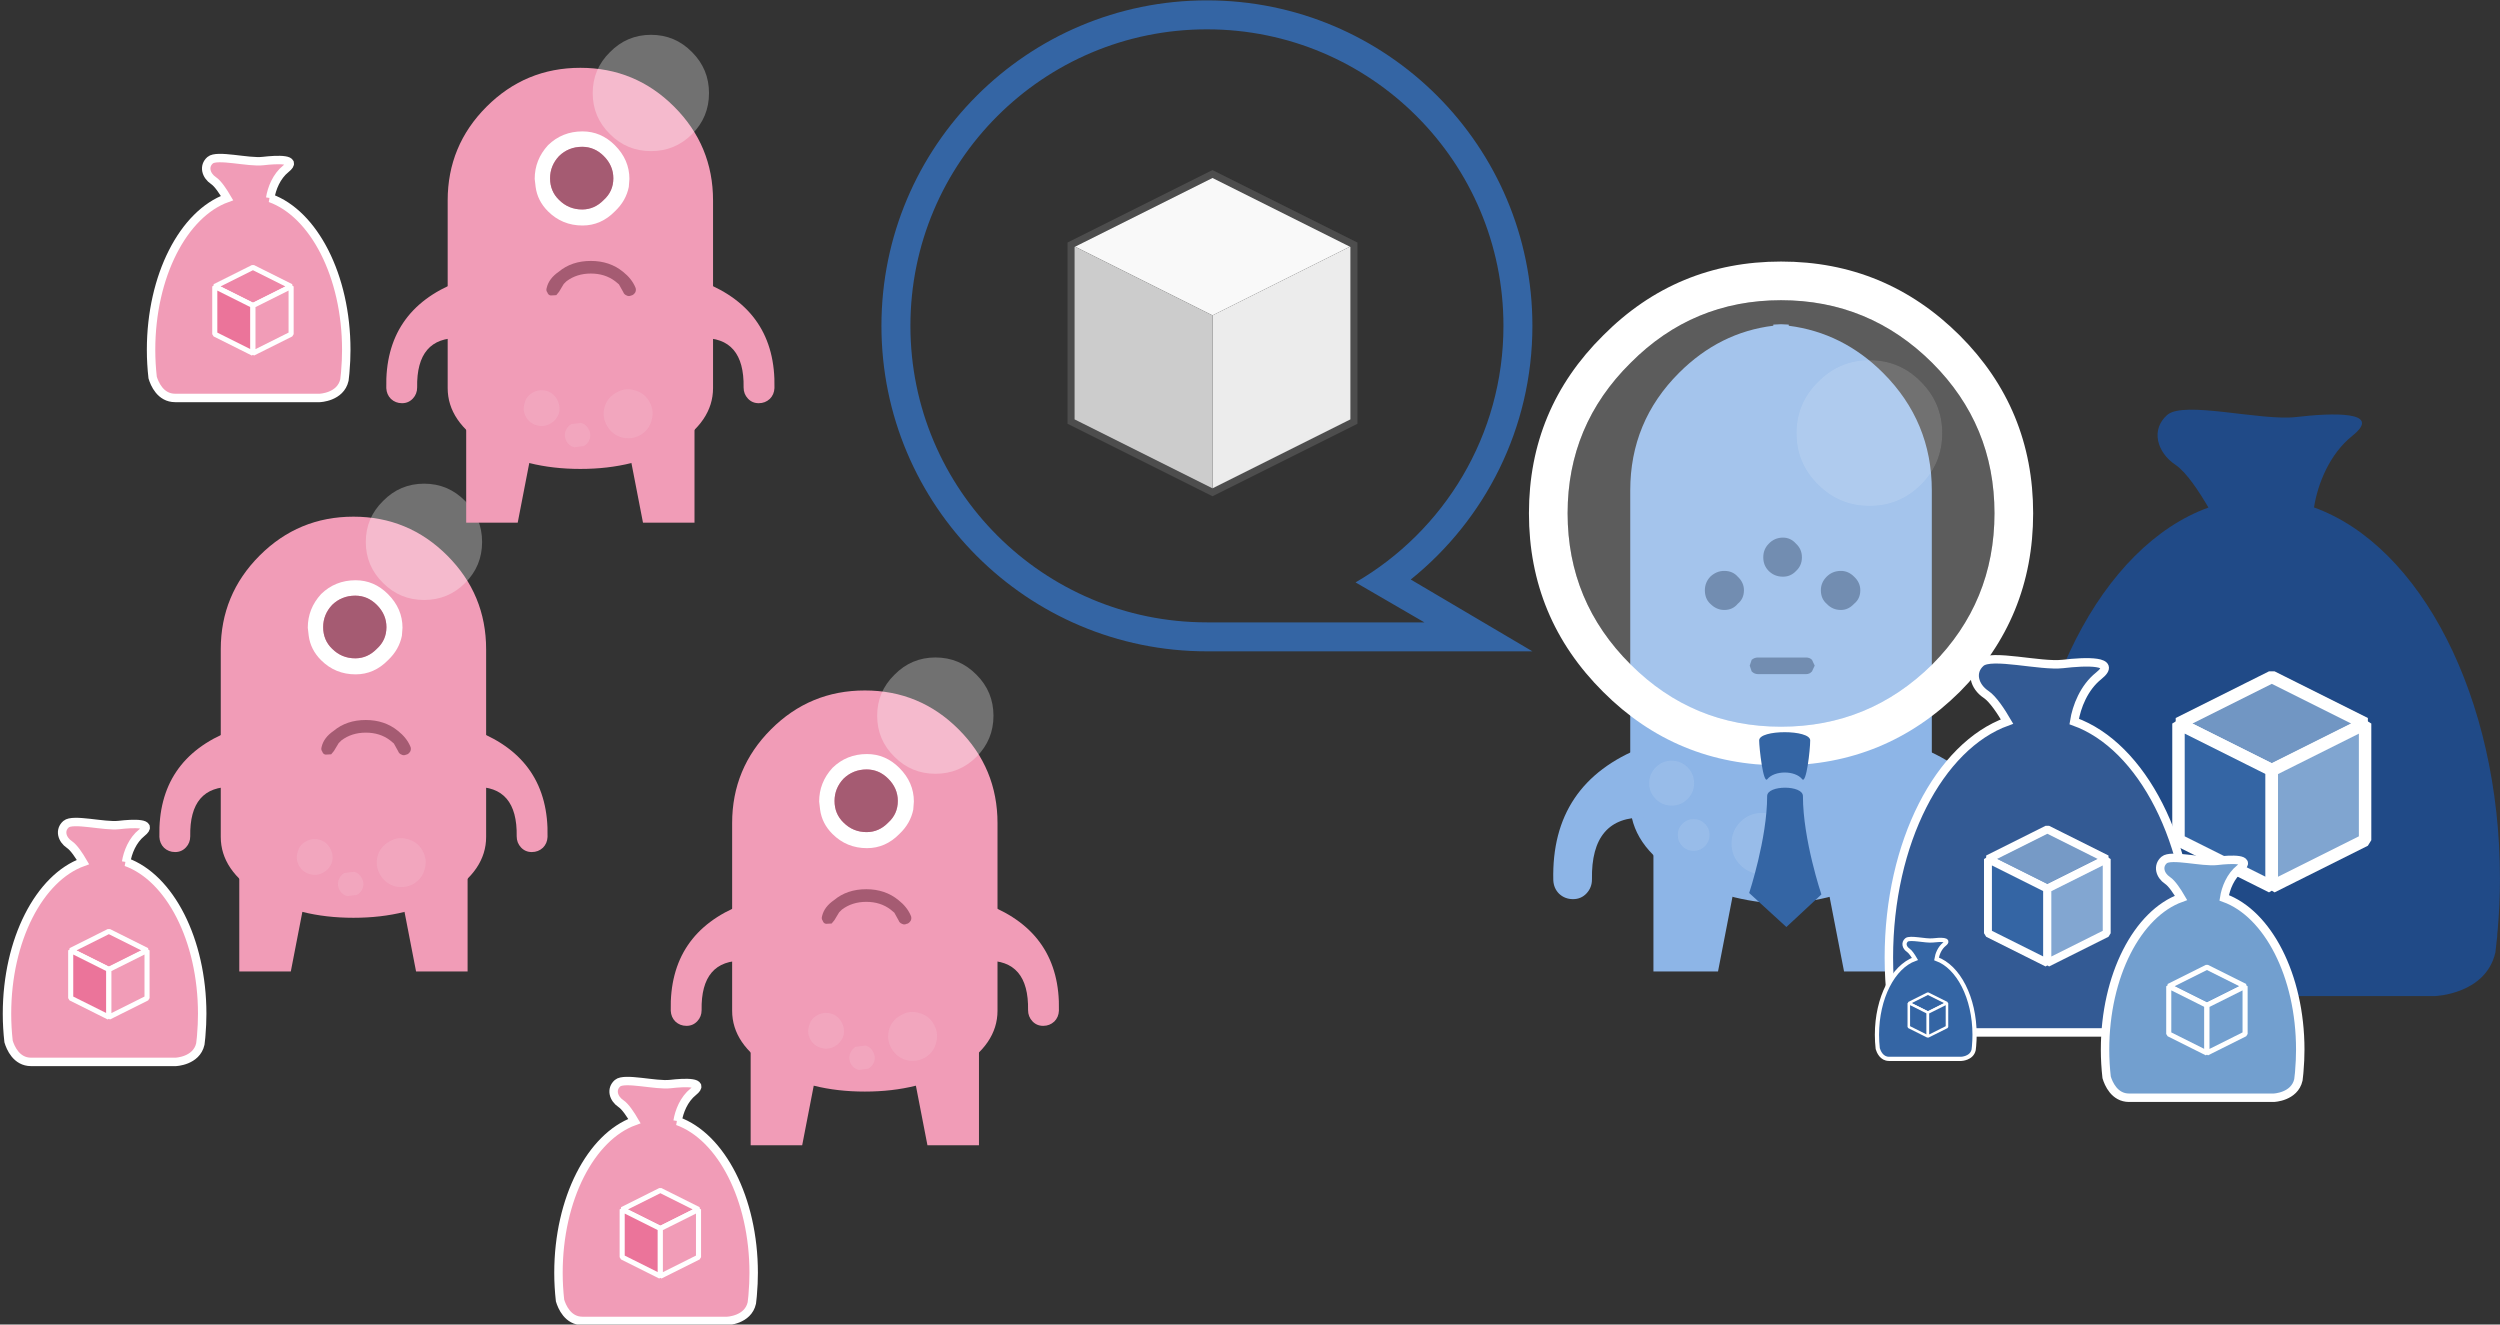 <?xml version="1.0"?>

<!-- Created with Inkscape (http://www.inkscape.org/) -->

<svg xmlns:dc="http://purl.org/dc/elements/1.1/" xmlns:cc="http://creativecommons.org/ns#" xmlns:rdf="http://www.w3.org/1999/02/22-rdf-syntax-ns#" xmlns:svg="http://www.w3.org/2000/svg" xmlns="http://www.w3.org/2000/svg" xmlns:sodipodi="http://sodipodi.sourceforge.net/DTD/sodipodi-0.dtd" xmlns:inkscape="http://www.inkscape.org/namespaces/inkscape" width="33.229" height="17.605" viewBox="0 0 33.229 17.605" version="1.1" id="svg9250" inkscape:version="0.92pre1 unknown" sodipodi:docname="twopeople.svg">
  <rect x="0" y="0" width="33.229" height="17.605" fill="#333333" stroke="none"/>
  <defs id="defs9244"></defs>
  <sodipodi:namedview id="base" pagecolor="#ffffff" bordercolor="#666666" borderopacity="1.0" inkscape:pageopacity="0.0" inkscape:pageshadow="2" inkscape:zoom="0.35" inkscape:cx="-628.63312" inkscape:cy="33.269728" inkscape:document-units="mm" inkscape:current-layer="layer1" showgrid="false" fit-margin-top="0" fit-margin-left="0" fit-margin-right="0" fit-margin-bottom="0" inkscape:window-width="1879" inkscape:window-height="1056" inkscape:window-x="41" inkscape:window-y="24" inkscape:window-maximized="1"></sodipodi:namedview>
  <g inkscape:label="Calque 1" inkscape:groupmode="layer" id="layer1" transform="translate(-89.219,-140.031)">
    <g transform="translate(30.764,85.135)" id="g8422">
      <g transform="translate(-13.478,6.294)" id="g11595">
        <g id="g41486-8-1-9" transform="matrix(0.31,0,0,0.31,84.658,44.206)">
          <path id="path128-3-3-3-5" d="m -8.374,57.2 q 0.516,-0.569 1.257,-0.556 0.714,-0.013 1.151,0.556 0.37,0.529 0.251,1.244 l -0.939,4.842 h -2.209 v -4.842 q -0.013,-0.714 0.489,-1.244 m 6.403,0 q 0.437,-0.569 1.151,-0.556 0.741,-0.013 1.257,0.556 0.503,0.529 0.489,1.244 v 4.842 H -1.283 l -0.939,-4.842 q -0.119,-0.714 0.251,-1.244" style="fill:#f19cb7;stroke:none;stroke-width:0.265" inkscape:connector-curvature="0"></path>
          <path id="path130-4-2-1-2" d="m -7.99,45.452 q 1.667,-1.667 4.022,-1.667 2.355,0 4.022,1.667 1.667,1.667 1.667,4.022 v 8.043 q 0,1.442 -1.667,2.461 -1.667,1.005 -4.022,1.005 -2.355,0 -4.022,-1.005 -1.667,-1.019 -1.667,-2.461 v -8.043 q 0,-2.355 1.667,-4.022" style="fill:#f19cb7;stroke:none;stroke-width:0.265" inkscape:connector-curvature="0"></path>
          <path id="path132-4-1-3-5-0" d="m -11.152,57.967 q -0.185,0.198 -0.463,0.198 -0.278,0 -0.476,-0.185 -0.185,-0.185 -0.198,-0.463 -0.079,-3.321 3.056,-4.551 l 0.079,-0.026 v 2.434 q -1.852,-0.053 -1.812,2.117 0,0.278 -0.185,0.476 m 15.306,0.013 q -0.198,0.185 -0.476,0.185 -0.278,0 -0.463,-0.198 -0.185,-0.198 -0.185,-0.476 0.04,-2.17 -1.812,-2.117 v -2.434 l 0.079,0.026 q 3.135,1.23 3.056,4.551 -0.013,0.278 -0.198,0.463" style="fill:#f19cb7;stroke:none;stroke-width:0.265" inkscape:connector-curvature="0"></path>
          <path id="path134-6-7-6-8-8" d="m -4.882,47.569 q -0.384,0.41 -0.384,0.953 0,0.556 0.384,0.926 0.41,0.41 0.992,0.41 0.529,0 0.926,-0.41 0.41,-0.37 0.41,-0.926 0,-0.542 -0.41,-0.953 -0.397,-0.397 -0.926,-0.397 -0.582,0 -0.992,0.397 m -0.476,-0.463 q 0.609,-0.595 1.482,-0.595 0.794,0 1.389,0.595 0.622,0.622 0.622,1.442 l -0.026,0.344 q -0.119,0.595 -0.595,1.045 -0.595,0.609 -1.389,0.609 -0.873,0 -1.482,-0.609 -0.45,-0.45 -0.529,-1.045 l -0.04,-0.344 q 0,-0.82 0.569,-1.442" style="fill:#ffffff;stroke:none;stroke-width:0.265" inkscape:connector-curvature="0"></path>
          <path id="path136-2-1-2-1-3" d="m -4.882,47.569 c 0.273,-0.265 0.604,-0.397 0.992,-0.397 0.353,0 0.661,0.132 0.926,0.397 0.273,0.273 0.41,0.591 0.41,0.953 0,0.37 -0.137,0.679 -0.41,0.926 -0.265,0.273 -0.573,0.41 -0.926,0.41 -0.388,0 -0.719,-0.137 -0.992,-0.41 -0.256,-0.247 -0.384,-0.556 -0.384,-0.926 0,-0.362 0.128,-0.679 0.384,-0.953" style="fill:#a55b72;stroke:none;stroke-width:0.265" inkscape:connector-curvature="0" sodipodi:nodetypes="cscscscsc"></path>
          <path id="path142-5-3-2-3-5" d="m 1.548,44.87 q 0,1.032 -0.728,1.759 -0.728,0.728 -1.759,0.728 -1.032,0 -1.759,-0.728 -0.741,-0.728 -0.741,-1.759 0,-1.032 0.741,-1.759 0.728,-0.741 1.759,-0.741 1.032,0 1.759,0.741 0.728,0.728 0.728,1.759" style="fill:#ffffff;fill-opacity:0.302;stroke:none;stroke-width:0.265" inkscape:connector-curvature="0"></path>
          <path id="path144-6-0-4-3-9" d="m -5.424,57.636 q 0.291,0.079 0.45,0.357 0.159,0.278 0.093,0.582 -0.093,0.304 -0.37,0.463 -0.278,0.159 -0.569,0.079 -0.318,-0.079 -0.476,-0.357 -0.159,-0.278 -0.066,-0.582 0.066,-0.304 0.344,-0.463 0.278,-0.159 0.595,-0.079 m 2.487,0.714 q 0.119,-0.423 0.503,-0.635 0.37,-0.225 0.781,-0.106 0.423,0.106 0.635,0.476 0.225,0.384 0.106,0.807 -0.106,0.41 -0.476,0.635 -0.384,0.212 -0.807,0.106 -0.41,-0.119 -0.635,-0.503 -0.212,-0.37 -0.106,-0.781 m -1.429,0.714 0.423,-0.053 q 0.212,0.053 0.318,0.251 0.119,0.198 0.066,0.41 -0.066,0.225 -0.265,0.331 l -0.41,0.053 q -0.212,-0.053 -0.331,-0.251 -0.106,-0.198 -0.053,-0.41 0.066,-0.212 0.251,-0.331" style="fill:#f3afc5;fill-opacity:0.502;stroke:none;stroke-width:0.265" inkscape:connector-curvature="0"></path>
        </g>
        <g id="g41486-8-1-5" transform="matrix(0.31,0,0,0.31,77.861,41.896)">
          <path id="path128-3-3-3-6" d="m -8.374,57.2 q 0.516,-0.569 1.257,-0.556 0.714,-0.013 1.151,0.556 0.37,0.529 0.251,1.244 l -0.939,4.842 h -2.209 v -4.842 q -0.013,-0.714 0.489,-1.244 m 6.403,0 q 0.437,-0.569 1.151,-0.556 0.741,-0.013 1.257,0.556 0.503,0.529 0.489,1.244 v 4.842 H -1.283 l -0.939,-4.842 q -0.119,-0.714 0.251,-1.244" style="fill:#f19cb7;stroke:none;stroke-width:0.265" inkscape:connector-curvature="0"></path>
          <path id="path130-4-2-1-3" d="m -7.99,45.452 q 1.667,-1.667 4.022,-1.667 2.355,0 4.022,1.667 1.667,1.667 1.667,4.022 v 8.043 q 0,1.442 -1.667,2.461 -1.667,1.005 -4.022,1.005 -2.355,0 -4.022,-1.005 -1.667,-1.019 -1.667,-2.461 v -8.043 q 0,-2.355 1.667,-4.022" style="fill:#f19cb7;stroke:none;stroke-width:0.265" inkscape:connector-curvature="0"></path>
          <path id="path132-4-1-3-5-02" d="m -11.152,57.967 q -0.185,0.198 -0.463,0.198 -0.278,0 -0.476,-0.185 -0.185,-0.185 -0.198,-0.463 -0.079,-3.321 3.056,-4.551 l 0.079,-0.026 v 2.434 q -1.852,-0.053 -1.812,2.117 0,0.278 -0.185,0.476 m 15.306,0.013 q -0.198,0.185 -0.476,0.185 -0.278,0 -0.463,-0.198 -0.185,-0.198 -0.185,-0.476 0.04,-2.17 -1.812,-2.117 v -2.434 l 0.079,0.026 q 3.135,1.23 3.056,4.551 -0.013,0.278 -0.198,0.463" style="fill:#f19cb7;stroke:none;stroke-width:0.265" inkscape:connector-curvature="0"></path>
          <path id="path134-6-7-6-8-0" d="m -4.882,47.569 q -0.384,0.41 -0.384,0.953 0,0.556 0.384,0.926 0.41,0.41 0.992,0.41 0.529,0 0.926,-0.41 0.41,-0.37 0.41,-0.926 0,-0.542 -0.41,-0.953 -0.397,-0.397 -0.926,-0.397 -0.582,0 -0.992,0.397 m -0.476,-0.463 q 0.609,-0.595 1.482,-0.595 0.794,0 1.389,0.595 0.622,0.622 0.622,1.442 l -0.026,0.344 q -0.119,0.595 -0.595,1.045 -0.595,0.609 -1.389,0.609 -0.873,0 -1.482,-0.609 -0.45,-0.45 -0.529,-1.045 l -0.04,-0.344 q 0,-0.82 0.569,-1.442" style="fill:#ffffff;stroke:none;stroke-width:0.265" inkscape:connector-curvature="0"></path>
          <path id="path136-2-1-2-1-7" d="m -4.882,47.569 c 0.273,-0.265 0.604,-0.397 0.992,-0.397 0.353,0 0.661,0.132 0.926,0.397 0.273,0.273 0.41,0.591 0.41,0.953 0,0.37 -0.137,0.679 -0.41,0.926 -0.265,0.273 -0.573,0.41 -0.926,0.41 -0.388,0 -0.719,-0.137 -0.992,-0.41 -0.256,-0.247 -0.384,-0.556 -0.384,-0.926 0,-0.362 0.128,-0.679 0.384,-0.953" style="fill:#a55b72;stroke:none;stroke-width:0.265" inkscape:connector-curvature="0" sodipodi:nodetypes="cscscscsc"></path>
          <path id="path142-5-3-2-3-4" d="m 1.548,44.87 q 0,1.032 -0.728,1.759 -0.728,0.728 -1.759,0.728 -1.032,0 -1.759,-0.728 -0.741,-0.728 -0.741,-1.759 0,-1.032 0.741,-1.759 0.728,-0.741 1.759,-0.741 1.032,0 1.759,0.741 0.728,0.728 0.728,1.759" style="fill:#ffffff;fill-opacity:0.302;stroke:none;stroke-width:0.265" inkscape:connector-curvature="0"></path>
          <path id="path144-6-0-4-3-7" d="m -5.424,57.636 q 0.291,0.079 0.45,0.357 0.159,0.278 0.093,0.582 -0.093,0.304 -0.37,0.463 -0.278,0.159 -0.569,0.079 -0.318,-0.079 -0.476,-0.357 -0.159,-0.278 -0.066,-0.582 0.066,-0.304 0.344,-0.463 0.278,-0.159 0.595,-0.079 m 2.487,0.714 q 0.119,-0.423 0.503,-0.635 0.37,-0.225 0.781,-0.106 0.423,0.106 0.635,0.476 0.225,0.384 0.106,0.807 -0.106,0.41 -0.476,0.635 -0.384,0.212 -0.807,0.106 -0.41,-0.119 -0.635,-0.503 -0.212,-0.37 -0.106,-0.781 m -1.429,0.714 0.423,-0.053 q 0.212,0.053 0.318,0.251 0.119,0.198 0.066,0.41 -0.066,0.225 -0.265,0.331 l -0.41,0.053 q -0.212,-0.053 -0.331,-0.251 -0.106,-0.198 -0.053,-0.41 0.066,-0.212 0.251,-0.331" style="fill:#f3afc5;fill-opacity:0.502;stroke:none;stroke-width:0.265" inkscape:connector-curvature="0"></path>
        </g>
        <path id="path136-2-1-2-1-2-9" d="m 77.386,58.591 c 0.011,-0.025 0.011,-0.048 0,-0.07 -0.033,-0.077 -0.088,-0.145 -0.164,-0.205 -0.118,-0.096 -0.26,-0.144 -0.427,-0.144 -0.17,0 -0.312,0.048 -0.427,0.144 -0.088,0.06 -0.141,0.131 -0.16,0.213 -0.008,0.025 -0.005,0.045 0.008,0.062 0.008,0.025 0.023,0.038 0.045,0.041 l 0.074,-0.004 0.037,-0.045 0.062,-0.103 0.037,-0.037 c 0.09,-0.068 0.198,-0.103 0.324,-0.103 0.126,0 0.234,0.034 0.324,0.103 l 0.049,0.041 0.057,0.103 c 0.008,0.022 0.023,0.037 0.045,0.045 0.019,0.011 0.04,0.011 0.062,0 h 0.004 c 0.019,-0.005 0.036,-0.019 0.049,-0.041" style="fill:#a55b72;stroke:none;stroke-width:0.082" inkscape:connector-curvature="0" sodipodi:nodetypes="cccsccccccccsccccccc"></path>
        <path id="path136-2-1-2-1-2-7" d="m 84.038,60.84 c 0.011,-0.025 0.011,-0.048 0,-0.07 -0.033,-0.077 -0.088,-0.145 -0.164,-0.205 -0.118,-0.096 -0.26,-0.144 -0.427,-0.144 -0.17,0 -0.312,0.048 -0.427,0.144 -0.088,0.06 -0.141,0.131 -0.16,0.213 -0.008,0.025 -0.005,0.045 0.008,0.062 0.008,0.025 0.023,0.038 0.045,0.041 l 0.074,-0.004 0.037,-0.045 0.062,-0.103 0.037,-0.037 c 0.09,-0.068 0.198,-0.103 0.324,-0.103 0.126,0 0.234,0.034 0.324,0.103 l 0.049,0.041 0.057,0.103 c 0.008,0.022 0.023,0.037 0.045,0.045 0.019,0.011 0.04,0.011 0.062,0 h 0.004 c 0.019,-0.005 0.036,-0.019 0.049,-0.041" style="fill:#a55b72;stroke:none;stroke-width:0.082" inkscape:connector-curvature="0" sodipodi:nodetypes="cccsccccccccsccccccc"></path>
      </g>
      <g id="g5804" transform="matrix(-0.111,0,0,0.111,80.047,53.677)" style="fill:#3465a4">
        <path sodipodi:nodetypes="ssccssssccssss" id="path5787" d="m 50,11.026 c -21.525,0 -38.974,17.449 -38.974,38.974 0,12.283 5.688,23.232 14.567,30.376 L 11.026,88.975 H 50 C 71.525,88.975 88.975,71.526 88.975,50 88.975,28.475 71.523,11.026 50,11.026 Z M 49.999,85.507 H 23.961 l 8.242,-4.786 C 21.617,74.574 14.493,63.123 14.493,50 c 0,-19.61 15.896,-35.506 35.506,-35.506 19.61,0 35.507,15.896 35.507,35.506 0,19.609 -15.897,35.507 -35.507,35.507 z" inkscape:connector-curvature="0" style="fill:#3465a4"></path>
      </g>
      <g inkscape:label="Layer 1" id="layer1-2-7-3-8" transform="matrix(0.094,0,0,0.094,72.315,-37.296)">
        <g id="g3000-2-0-2" transform="translate(-6,1003)">
          <path sodipodi:nodetypes="ccccc" inkscape:connector-curvature="0" id="path2987-0-1-0" d="m 30,2.362 -20,10 20,10 20,-10 z" style="fill:#f9f9f9;stroke:none"></path>
          <path style="fill:#ececec;stroke:none" d="m 30,22.362 v 25 l 20,-10 v -25 z" id="path2989-1-6-6" inkscape:connector-curvature="0" sodipodi:nodetypes="ccccc"></path>
          <path sodipodi:nodetypes="ccccc" inkscape:connector-curvature="0" id="path2991-6-7-4" d="m 30,22.362 v 25 l -20,-10 v -25 z" style="fill:#cccccc;stroke:none"></path>
          <path inkscape:connector-curvature="0" id="path2993-1-5-3" d="M 30,2.375 10,12.375 v 25 l 20,10 20,-10 v -25 z" style="fill:none;stroke:#4d4d4d;stroke-width:1px;stroke-linecap:butt;stroke-linejoin:miter;stroke-opacity:1"></path>
        </g>
      </g>
      <g id="g41486-8-1" transform="matrix(0.31,0,0,0.31,67.399,42.224)">
        <path id="path128-3-3-3" d="m -8.374,57.2 q 0.516,-0.569 1.257,-0.556 0.714,-0.013 1.151,0.556 0.37,0.529 0.251,1.244 l -0.939,4.842 h -2.209 v -4.842 q -0.013,-0.714 0.489,-1.244 m 6.403,0 q 0.437,-0.569 1.151,-0.556 0.741,-0.013 1.257,0.556 0.503,0.529 0.489,1.244 v 4.842 H -1.283 l -0.939,-4.842 q -0.119,-0.714 0.251,-1.244" style="fill:#f19cb7;stroke:none;stroke-width:0.265" inkscape:connector-curvature="0"></path>
        <path id="path130-4-2-1" d="m -7.99,45.452 q 1.667,-1.667 4.022,-1.667 2.355,0 4.022,1.667 1.667,1.667 1.667,4.022 v 8.043 q 0,1.442 -1.667,2.461 -1.667,1.005 -4.022,1.005 -2.355,0 -4.022,-1.005 -1.667,-1.019 -1.667,-2.461 v -8.043 q 0,-2.355 1.667,-4.022" style="fill:#f19cb7;stroke:none;stroke-width:0.265" inkscape:connector-curvature="0"></path>
        <path id="path132-4-1-3-5" d="m -11.152,57.967 q -0.185,0.198 -0.463,0.198 -0.278,0 -0.476,-0.185 -0.185,-0.185 -0.198,-0.463 -0.079,-3.321 3.056,-4.551 l 0.079,-0.026 v 2.434 q -1.852,-0.053 -1.812,2.117 0,0.278 -0.185,0.476 m 15.306,0.013 q -0.198,0.185 -0.476,0.185 -0.278,0 -0.463,-0.198 -0.185,-0.198 -0.185,-0.476 0.04,-2.17 -1.812,-2.117 v -2.434 l 0.079,0.026 q 3.135,1.23 3.056,4.551 -0.013,0.278 -0.198,0.463" style="fill:#f19cb7;stroke:none;stroke-width:0.265" inkscape:connector-curvature="0"></path>
        <path id="path134-6-7-6-8" d="m -4.882,47.569 q -0.384,0.41 -0.384,0.953 0,0.556 0.384,0.926 0.41,0.41 0.992,0.41 0.529,0 0.926,-0.41 0.41,-0.37 0.41,-0.926 0,-0.542 -0.41,-0.953 -0.397,-0.397 -0.926,-0.397 -0.582,0 -0.992,0.397 m -0.476,-0.463 q 0.609,-0.595 1.482,-0.595 0.794,0 1.389,0.595 0.622,0.622 0.622,1.442 l -0.026,0.344 q -0.119,0.595 -0.595,1.045 -0.595,0.609 -1.389,0.609 -0.873,0 -1.482,-0.609 -0.45,-0.45 -0.529,-1.045 l -0.04,-0.344 q 0,-0.82 0.569,-1.442" style="fill:#ffffff;stroke:none;stroke-width:0.265" inkscape:connector-curvature="0"></path>
        <path id="path136-2-1-2-1" d="m -4.882,47.569 c 0.273,-0.265 0.604,-0.397 0.992,-0.397 0.353,0 0.661,0.132 0.926,0.397 0.273,0.273 0.41,0.591 0.41,0.953 0,0.37 -0.137,0.679 -0.41,0.926 -0.265,0.273 -0.573,0.41 -0.926,0.41 -0.388,0 -0.719,-0.137 -0.992,-0.41 -0.256,-0.247 -0.384,-0.556 -0.384,-0.926 0,-0.362 0.128,-0.679 0.384,-0.953" style="fill:#a55b72;stroke:none;stroke-width:0.265" inkscape:connector-curvature="0" sodipodi:nodetypes="cscscscsc"></path>
        <path id="path142-5-3-2-3" d="m 1.548,44.87 q 0,1.032 -0.728,1.759 -0.728,0.728 -1.759,0.728 -1.032,0 -1.759,-0.728 -0.741,-0.728 -0.741,-1.759 0,-1.032 0.741,-1.759 0.728,-0.741 1.759,-0.741 1.032,0 1.759,0.741 0.728,0.728 0.728,1.759" style="fill:#ffffff;fill-opacity:0.302;stroke:none;stroke-width:0.265" inkscape:connector-curvature="0"></path>
        <path id="path144-6-0-4-3" d="m -5.424,57.636 q 0.291,0.079 0.45,0.357 0.159,0.278 0.093,0.582 -0.093,0.304 -0.37,0.463 -0.278,0.159 -0.569,0.079 -0.318,-0.079 -0.476,-0.357 -0.159,-0.278 -0.066,-0.582 0.066,-0.304 0.344,-0.463 0.278,-0.159 0.595,-0.079 m 2.487,0.714 q 0.119,-0.423 0.503,-0.635 0.37,-0.225 0.781,-0.106 0.423,0.106 0.635,0.476 0.225,0.384 0.106,0.807 -0.106,0.41 -0.476,0.635 -0.384,0.212 -0.807,0.106 -0.41,-0.119 -0.635,-0.503 -0.212,-0.37 -0.106,-0.781 m -1.429,0.714 0.423,-0.053 q 0.212,0.053 0.318,0.251 0.119,0.198 0.066,0.41 -0.066,0.225 -0.265,0.331 l -0.41,0.053 q -0.212,-0.053 -0.331,-0.251 -0.106,-0.198 -0.053,-0.41 0.066,-0.212 0.251,-0.331" style="fill:#f3afc5;fill-opacity:0.502;stroke:none;stroke-width:0.265" inkscape:connector-curvature="0"></path>
        <path id="path136-2-1-2-1-2" d="m -1.613,53.414 c 0.035,-0.079 0.035,-0.154 0,-0.225 -0.106,-0.247 -0.282,-0.467 -0.529,-0.661 -0.379,-0.309 -0.838,-0.463 -1.376,-0.463 -0.547,0 -1.005,0.154 -1.376,0.463 -0.282,0.194 -0.454,0.423 -0.516,0.688 -0.026,0.079 -0.018,0.146 0.026,0.198 0.026,0.079 0.075,0.123 0.146,0.132 l 0.238,-0.013 0.119,-0.146 0.198,-0.331 0.119,-0.119 c 0.291,-0.22 0.639,-0.331 1.045,-0.331 0.406,0 0.754,0.11 1.045,0.331 l 0.159,0.132 0.185,0.331 c 0.026,0.071 0.075,0.119 0.146,0.146 0.062,0.035 0.128,0.035 0.198,0 h 0.013 c 0.062,-0.018 0.115,-0.062 0.159,-0.132" style="fill:#a55b72;stroke:none;stroke-width:0.265" inkscape:connector-curvature="0" sodipodi:nodetypes="cccsccccccccsccccccc"></path>
      </g>
      <g transform="matrix(0.088,0,0,0.088,84.027,59.898)" id="g5811-8" style="fill:#204a87">
        <path sodipodi:nodetypes="ccscccscscccccc" style="fill:#204a87" inkscape:connector-curvature="0" d="M 58.917,19.805 C 59.48,16.251 61.241,11.758 64.721,8.975 69.436,5.203 61.578,5.517 56.235,6.146 50.892,6.775 39.262,3.631 36.749,5.831 c -2.516,2.2 -1.572,5.659 1.256,7.544 1.649,1.1 3.613,4.116 4.971,6.445 C 26.92,25.619 14.93,48.49 14.93,75.839 c 0,3.491 0.205,6.903 0.58,10.222 0.683,2.274 2.852,7.545 8.309,7.545 h 53.363 c 0,0 7.685,-0.244 9.135,-6.597 0.097,-0.781 0.188,-1.563 0.264,-2.354 0.008,-0.349 0.033,-0.653 0.075,-0.921 0.224,-2.582 0.348,-5.215 0.348,-7.896 C 87.003,48.467 74.991,25.579 58.917,19.805 Z" id="path4464-8"></path>
        <g id="g5729-8" transform="matrix(0.15,0,0,0.15,81.301,80.865)" style="opacity:1">
          <path style="fill:#8eb2d9;fill-opacity:0.732;fill-rule:evenodd;stroke:#ffffff;stroke-width:12.526;stroke-linecap:round;stroke-linejoin:bevel;stroke-miterlimit:4;stroke-dasharray:none;stroke-opacity:1" d="m -285.671,-189.473 93.948,-46.974 93.948,46.974 -93.948,46.974 z" id="path5687-9" inkscape:connector-curvature="0"></path>
          <path style="fill:#3465a4;fill-rule:evenodd;stroke:#ffffff;stroke-width:12.526;stroke-linecap:butt;stroke-linejoin:bevel;stroke-miterlimit:4;stroke-dasharray:none;stroke-opacity:1" d="m -285.671,-189.473 v 117.435 l 93.948,46.974 V -142.498 Z" id="path5689-1" inkscape:connector-curvature="0"></path>
          <path style="fill:#8aafd7;fill-opacity:0.905;fill-rule:evenodd;stroke:#ffffff;stroke-width:12.526;stroke-linecap:butt;stroke-linejoin:bevel;stroke-miterlimit:4;stroke-dasharray:none;stroke-opacity:1" d="m -191.723,-142.498 v 117.435 l 93.948,-46.974 V -189.473 Z" id="path5693-3" inkscape:connector-curvature="0"></path>
        </g>
      </g>
      <g transform="matrix(0.339,0,0,0.339,54.225,54.938)" id="g10708-5-4-65">
        <path inkscape:connector-curvature="0" style="fill:#8db5e7;stroke:none;stroke-width:0.303" d="m 87.312,32.417 v 5.549 h -2.532 l -1.076,-5.549 q -0.136,-0.819 0.288,-1.425 0.5,-0.652 1.319,-0.637 0.849,-0.015 1.44,0.637 0.576,0.606 0.561,1.425 m -6.686,-1.425 q 0.424,0.606 0.288,1.425 l -1.076,5.549 h -2.532 v -5.549 q -0.015,-0.819 0.561,-1.425 0.591,-0.652 1.44,-0.637 0.819,-0.015 1.319,0.637" id="path52-8-8-6"></path>
        <path inkscape:connector-curvature="0" style="fill:#8db5e7;stroke:none;stroke-width:0.303" d="m 82.006,12.648 v -0.045 l 0.303,-0.015 0.303,0.015 v 0.045 q 2.122,0.273 3.699,1.85 1.91,1.91 1.91,4.609 v 12.249 q 0,1.652 -1.91,2.82 -1.577,0.955 -3.699,1.122 v 0.03 h -0.303 -0.303 v -0.03 q -2.107,-0.167 -3.699,-1.122 -1.91,-1.167 -1.91,-2.82 V 19.106 q 0,-2.699 1.91,-4.609 1.592,-1.592 3.699,-1.85" id="path54-22-5-3"></path>
        <path inkscape:connector-curvature="0" style="fill:#8db5e7;stroke:none;stroke-width:0.303" d="m 87.646,29.142 0.091,0.03 q 3.593,1.41 3.502,5.215 -0.015,0.318 -0.227,0.531 -0.227,0.212 -0.546,0.212 -0.318,0 -0.531,-0.227 -0.212,-0.227 -0.212,-0.546 0.045,-2.486 -2.077,-2.426 v -2.789 m -10.673,0 v 2.789 q -2.122,-0.061 -2.077,2.426 0,0.318 -0.212,0.546 -0.212,0.227 -0.531,0.227 -0.318,0 -0.546,-0.212 -0.212,-0.212 -0.227,-0.531 -0.091,-3.805 3.502,-5.215 l 0.091,-0.03" id="path56-0-0-9"></path>
        <path inkscape:connector-curvature="0" style="fill:#4f719d;stroke:none;stroke-width:0.303" d="m 83.128,21.729 q 0,0.318 -0.227,0.531 -0.212,0.227 -0.515,0.227 -0.334,0 -0.561,-0.227 -0.212,-0.212 -0.212,-0.531 0,-0.318 0.212,-0.531 0.227,-0.243 0.561,-0.243 0.303,0 0.515,0.243 0.227,0.212 0.227,0.531 m 1.531,0.531 q 0.288,0 0.515,0.227 0.243,0.227 0.243,0.531 0,0.334 -0.243,0.531 -0.227,0.243 -0.515,0.243 -0.334,0 -0.561,-0.243 -0.227,-0.197 -0.227,-0.531 0,-0.303 0.227,-0.531 0.227,-0.227 0.561,-0.227 m -4.578,0 q 0.334,0 0.531,0.227 0.243,0.227 0.243,0.531 0,0.334 -0.243,0.531 -0.197,0.243 -0.531,0.243 -0.303,0 -0.546,-0.243 -0.212,-0.197 -0.212,-0.531 0,-0.303 0.212,-0.531 0.243,-0.227 0.546,-0.227 m 1.001,3.714 0.076,-0.227 q 0.106,-0.091 0.243,-0.091 h 1.895 q 0.136,0 0.227,0.091 l 0.106,0.227 -0.106,0.227 q -0.091,0.106 -0.227,0.106 h -1.895 q -0.136,0 -0.243,-0.106 l -0.076,-0.227" id="path58-6-1-4"></path>
        <path inkscape:connector-curvature="0" style="fill:#ffffff;fill-opacity:0.2;stroke:none;stroke-width:0.303" d="m 76.412,14.103 q 2.441,-2.456 5.897,-2.456 3.457,0 5.928,2.456 2.441,2.441 2.441,5.897 0,3.472 -2.441,5.928 -2.471,2.441 -5.928,2.441 -3.457,0 -5.897,-2.441 -2.471,-2.456 -2.471,-5.928 0,-3.457 2.471,-5.897 m 6.504,2.759 q 0,1.183 0.849,2.016 0.834,0.834 2.016,0.834 1.183,0 2.016,-0.834 0.834,-0.834 0.834,-2.016 0,-1.182 -0.834,-2.016 -0.834,-0.849 -2.016,-0.849 -1.182,0 -2.016,0.849 -0.849,0.834 -0.849,2.016" id="path60-6-3-5-8"></path>
        <path inkscape:connector-curvature="0" style="fill:#ffffff;fill-opacity:0.302;stroke:none;stroke-width:0.303" d="m 82.916,16.862 q 0,-1.182 0.849,-2.016 0.834,-0.849 2.016,-0.849 1.183,0 2.016,0.849 0.834,0.834 0.834,2.016 0,1.183 -0.834,2.016 -0.834,0.834 -2.016,0.834 -1.182,0 -2.016,-0.834 -0.849,-0.834 -0.849,-2.016" id="path62-4-6-9-1"></path>
        <path inkscape:connector-curvature="0" style="fill:#ffffff;stroke:none;stroke-width:0.303" d="m 76.412,14.103 q -2.471,2.441 -2.471,5.897 0,3.472 2.471,5.928 2.441,2.441 5.897,2.441 3.457,0 5.928,-2.441 2.441,-2.456 2.441,-5.928 0,-3.457 -2.441,-5.897 -2.471,-2.456 -5.928,-2.456 -3.457,0 -5.897,2.456 M 75.336,13.027 q 2.88,-2.896 6.974,-2.896 4.093,0 7.004,2.896 2.88,2.88 2.88,6.974 0,4.108 -2.88,7.004 -2.911,2.88 -7.004,2.88 -4.093,0 -6.974,-2.88 -2.911,-2.896 -2.911,-7.004 0,-4.093 2.911,-6.974" id="path64-0-1-7-2"></path>
        <path inkscape:connector-curvature="0" style="fill:#a3c3eb;fill-opacity:0.502;stroke:none;stroke-width:0.303" d="m 77.398,29.961 q 0.258,-0.258 0.622,-0.258 0.364,0 0.622,0.258 0.258,0.258 0.258,0.622 0,0.364 -0.258,0.622 -0.258,0.258 -0.622,0.258 -0.364,0 -0.622,-0.258 -0.258,-0.258 -0.258,-0.622 0,-0.364 0.258,-0.622 m 3.32,3.836 q -0.349,-0.349 -0.349,-0.849 0,-0.5 0.349,-0.849 0.349,-0.349 0.849,-0.349 0.5,0 0.849,0.349 0.349,0.349 0.349,0.849 0,0.5 -0.349,0.849 -0.349,0.349 -0.849,0.349 -0.5,0 -0.849,-0.349 m -1.395,-0.743 q -0.182,0.182 -0.44,0.182 -0.258,0 -0.44,-0.182 -0.182,-0.182 -0.182,-0.44 0,-0.258 0.182,-0.44 0.182,-0.182 0.44,-0.182 0.258,0 0.44,0.182 0.182,0.182 0.182,0.44 0,0.258 -0.182,0.44" id="path66-0-0-0-9"></path>
      </g>
      <g transform="matrix(0.056,0,0,0.056,82.725,63.377)" id="g5811" style="fill:#204a87;stroke:#ffffff">
        <path sodipodi:nodetypes="ccscccscscccccc" style="fill:#335a94;fill-opacity:1;stroke:#ffffff;stroke-width:2.006;stroke-miterlimit:4;stroke-dasharray:none" inkscape:connector-curvature="0" d="M 58.917,19.805 C 59.48,16.251 61.241,11.758 64.721,8.975 69.436,5.203 61.578,5.517 56.235,6.146 50.892,6.775 39.262,3.631 36.749,5.831 c -2.516,2.2 -1.572,5.659 1.256,7.544 1.649,1.1 3.613,4.116 4.971,6.445 C 26.92,25.619 14.93,48.49 14.93,75.839 c 0,3.491 0.205,6.903 0.58,10.222 0.683,2.274 2.852,7.545 8.309,7.545 h 53.363 c 0,0 7.685,-0.244 9.135,-6.597 0.097,-0.781 0.188,-1.563 0.264,-2.354 0.008,-0.349 0.033,-0.653 0.075,-0.921 0.224,-2.582 0.348,-5.215 0.348,-7.896 C 87.003,48.467 74.991,25.579 58.917,19.805 Z" id="path4464"></path>
        <g id="g5729" transform="matrix(0.15,0,0,0.15,81.301,80.865)" style="opacity:1;stroke:#ffffff">
          <path style="fill:#8eb2d9;fill-opacity:0.732;fill-rule:evenodd;stroke:#ffffff;stroke-width:12.526;stroke-linecap:round;stroke-linejoin:bevel;stroke-miterlimit:4;stroke-dasharray:none;stroke-opacity:1" d="m -285.671,-189.473 93.948,-46.974 93.948,46.974 -93.948,46.974 z" id="path5687" inkscape:connector-curvature="0"></path>
          <path style="fill:#3465a4;fill-rule:evenodd;stroke:#ffffff;stroke-width:12.526;stroke-linecap:butt;stroke-linejoin:bevel;stroke-miterlimit:4;stroke-dasharray:none;stroke-opacity:1" d="m -285.671,-189.473 v 117.435 l 93.948,46.974 V -142.498 Z" id="path5689" inkscape:connector-curvature="0"></path>
          <path style="fill:#8aafd7;fill-opacity:0.905;fill-rule:evenodd;stroke:#ffffff;stroke-width:12.526;stroke-linecap:butt;stroke-linejoin:bevel;stroke-miterlimit:4;stroke-dasharray:none;stroke-opacity:1" d="m -191.723,-142.498 v 117.435 l 93.948,-46.974 V -189.473 Z" id="path5693" inkscape:connector-curvature="0"></path>
        </g>
      </g>
      <g transform="matrix(0.036,0,0,0.036,85.897,66.117)" id="g5811-3-3" style="fill:#729fcf">
        <path sodipodi:nodetypes="ccscccscscccccc" style="fill:#729fcf;stroke:#ffffff;stroke-width:3.116;stroke-miterlimit:4;stroke-dasharray:none" inkscape:connector-curvature="0" d="M 58.917,19.805 C 59.48,16.251 61.241,11.758 64.721,8.975 69.436,5.203 61.578,5.517 56.235,6.146 50.892,6.775 39.262,3.631 36.749,5.831 c -2.516,2.2 -1.572,5.659 1.256,7.544 1.649,1.1 3.613,4.116 4.971,6.445 C 26.92,25.619 14.93,48.49 14.93,75.839 c 0,3.491 0.205,6.903 0.58,10.222 0.683,2.274 2.852,7.545 8.309,7.545 h 53.363 c 0,0 7.685,-0.244 9.135,-6.597 0.097,-0.781 0.188,-1.563 0.264,-2.354 0.008,-0.349 0.033,-0.653 0.075,-0.921 0.224,-2.582 0.348,-5.215 0.348,-7.896 C 87.003,48.467 74.991,25.579 58.917,19.805 Z" id="path4464-6-7"></path>
        <g id="g5729-9-2" transform="matrix(0.15,0,0,0.15,81.301,80.865)" style="opacity:1;fill:#729fcf">
          <path style="fill:#729fcf;fill-opacity:0.732;fill-rule:evenodd;stroke:#ffffff;stroke-width:12.526;stroke-linecap:round;stroke-linejoin:bevel;stroke-miterlimit:4;stroke-dasharray:none;stroke-opacity:1" d="m -285.671,-189.473 93.948,-46.974 93.948,46.974 -93.948,46.974 z" id="path5687-0-3" inkscape:connector-curvature="0"></path>
          <path style="fill:#729fcf;fill-rule:evenodd;stroke:#ffffff;stroke-width:12.526;stroke-linecap:butt;stroke-linejoin:bevel;stroke-miterlimit:4;stroke-dasharray:none;stroke-opacity:1" d="m -285.671,-189.473 v 117.435 l 93.948,46.974 V -142.498 Z" id="path5689-4-5" inkscape:connector-curvature="0"></path>
          <path style="fill:#729fcf;fill-opacity:0.905;fill-rule:evenodd;stroke:#ffffff;stroke-width:12.526;stroke-linecap:butt;stroke-linejoin:bevel;stroke-miterlimit:4;stroke-dasharray:none;stroke-opacity:1" d="m -191.723,-142.498 v 117.435 l 93.948,-46.974 V -189.473 Z" id="path5693-8-1" inkscape:connector-curvature="0"></path>
        </g>
      </g>
      <g transform="matrix(0.018,0,0,0.018,83.134,67.285)" id="g5811-3" style="fill:#3465a4">
        <path sodipodi:nodetypes="ccscccscscccccc" style="fill:#3465a4;stroke:#ffffff;stroke-width:3.116;stroke-miterlimit:4;stroke-dasharray:none" inkscape:connector-curvature="0" d="M 58.917,19.805 C 59.48,16.251 61.241,11.758 64.721,8.975 69.436,5.203 61.578,5.517 56.235,6.146 50.892,6.775 39.262,3.631 36.749,5.831 c -2.516,2.2 -1.572,5.659 1.256,7.544 1.649,1.1 3.613,4.116 4.971,6.445 C 26.92,25.619 14.93,48.49 14.93,75.839 c 0,3.491 0.205,6.903 0.58,10.222 0.683,2.274 2.852,7.545 8.309,7.545 h 53.363 c 0,0 7.685,-0.244 9.135,-6.597 0.097,-0.781 0.188,-1.563 0.264,-2.354 0.008,-0.349 0.033,-0.653 0.075,-0.921 0.224,-2.582 0.348,-5.215 0.348,-7.896 C 87.003,48.467 74.991,25.579 58.917,19.805 Z" id="path4464-6"></path>
        <g id="g5729-9" transform="matrix(0.15,0,0,0.15,81.301,80.865)" style="opacity:1;fill:#3465a4">
          <path style="fill:#3465a4;fill-opacity:0.732;fill-rule:evenodd;stroke:#ffffff;stroke-width:12.526;stroke-linecap:round;stroke-linejoin:bevel;stroke-miterlimit:4;stroke-dasharray:none;stroke-opacity:1" d="m -285.671,-189.473 93.948,-46.974 93.948,46.974 -93.948,46.974 z" id="path5687-0" inkscape:connector-curvature="0"></path>
          <path style="fill:#3465a4;fill-rule:evenodd;stroke:#ffffff;stroke-width:12.526;stroke-linecap:butt;stroke-linejoin:bevel;stroke-miterlimit:4;stroke-dasharray:none;stroke-opacity:1" d="m -285.671,-189.473 v 117.435 l 93.948,46.974 V -142.498 Z" id="path5689-4" inkscape:connector-curvature="0"></path>
          <path style="fill:#3465a4;fill-opacity:0.905;fill-rule:evenodd;stroke:#ffffff;stroke-width:12.526;stroke-linecap:butt;stroke-linejoin:bevel;stroke-miterlimit:4;stroke-dasharray:none;stroke-opacity:1" d="m -191.723,-142.498 v 117.435 l 93.948,-46.974 V -189.473 Z" id="path5693-8" inkscape:connector-curvature="0"></path>
        </g>
      </g>
      <g style="fill:#3465a4" transform="matrix(0.032,0,0,0.04,77.404,64.741)" id="g5988">
        <g style="fill:#3465a4" transform="translate(99.422,-2.827)" id="g5969">
          <path style="fill:#3465a4" sodipodi:nodetypes="sscccs" inkscape:connector-curvature="0" d="m 42.433,21.227 c 0,-3.714 14.857,-3.714 14.857,0 0,14.502 7.67,32.689 7.67,32.689 L 50.418,64.743 34.966,53.434 c 0,0 7.467,-18.033 7.467,-32.207 z" id="path5965"></path>
          <path style="fill:#3465a4" inkscape:connector-curvature="0" d="m 60.311,2.718 c 0,-3.624 -21.196,-3.624 -21.196,0 0,2.492 1.684,14.595 3.377,12.907 2.965,-2.967 11.537,-2.967 14.502,0 1.69,1.687 3.317,-9.674 3.317,-12.907 z" id="path5967"></path>
        </g>
      </g>
      <g style="fill:#f19cb7;fill-opacity:1" id="g5811-3-3-7" transform="matrix(0.036,0,0,0.036,71.371,73.8)">
        <path id="path4464-6-7-8" d="m -108.598,-111.208 c 0.563,-3.554 2.324,-8.047 5.804,-10.83 4.715,-3.772 -3.143,-3.458 -8.486,-2.829 -5.343,0.629 -16.973,-2.515 -19.486,-0.315 -2.516,2.2 -1.572,5.659 1.256,7.544 1.649,1.1 3.613,4.116 4.971,6.445 -16.056,5.799 -28.046,28.67 -28.046,56.019 0,3.491 0.205,6.903 0.58,10.222 0.683,2.274 2.852,7.545 8.309,7.545 h 53.363 c 0,0 7.685,-0.244 9.135,-6.597 0.097,-0.781 0.188,-1.563 0.264,-2.354 0.008,-0.349 0.033,-0.653 0.075,-0.921 0.224,-2.582 0.348,-5.215 0.348,-7.896 -0.001,-27.371 -12.013,-50.259 -28.087,-56.033 z" inkscape:connector-curvature="0" style="fill:#f19cb7;fill-opacity:1;stroke:#ffffff;stroke-width:3.116;stroke-miterlimit:4;stroke-dasharray:none" sodipodi:nodetypes="ccscccscscccccc"></path>
        <g style="opacity:1;fill:#f19cb7;fill-opacity:1" transform="matrix(0.15,0,0,0.15,-86.213,-50.148)" id="g5729-9-2-4">
          <path inkscape:connector-curvature="0" id="path5687-0-3-7" d="m -285.671,-189.473 93.948,-46.974 93.948,46.974 -93.948,46.974 z" style="fill:#ee87a8;fill-opacity:1;fill-rule:evenodd;stroke:#ffffff;stroke-width:12.526;stroke-linecap:round;stroke-linejoin:bevel;stroke-miterlimit:4;stroke-dasharray:none;stroke-opacity:1"></path>
          <path inkscape:connector-curvature="0" id="path5689-4-5-3" d="m -285.671,-189.473 v 117.435 l 93.948,46.974 V -142.498 Z" style="fill:#eb749a;fill-opacity:1;fill-rule:evenodd;stroke:#ffffff;stroke-width:12.526;stroke-linecap:butt;stroke-linejoin:bevel;stroke-miterlimit:4;stroke-dasharray:none;stroke-opacity:1"></path>
          <path inkscape:connector-curvature="0" id="path5693-8-1-6" d="m -191.723,-142.498 v 117.435 l 93.948,-46.974 V -189.473 Z" style="fill:#f19cb7;fill-opacity:1;fill-rule:evenodd;stroke:#ffffff;stroke-width:12.526;stroke-linecap:butt;stroke-linejoin:bevel;stroke-miterlimit:4;stroke-dasharray:none;stroke-opacity:1"></path>
        </g>
      </g>
      <g style="fill:#f19cb7;fill-opacity:1" id="g5811-3-3-7-4" transform="matrix(0.036,0,0,0.036,64.041,70.357)">
        <path id="path4464-6-7-8-8" d="m -108.598,-111.208 c 0.563,-3.554 2.324,-8.047 5.804,-10.83 4.715,-3.772 -3.143,-3.458 -8.486,-2.829 -5.343,0.629 -16.973,-2.515 -19.486,-0.315 -2.516,2.2 -1.572,5.659 1.256,7.544 1.649,1.1 3.613,4.116 4.971,6.445 -16.056,5.799 -28.046,28.67 -28.046,56.019 0,3.491 0.205,6.903 0.58,10.222 0.683,2.274 2.852,7.545 8.309,7.545 h 53.363 c 0,0 7.685,-0.244 9.135,-6.597 0.097,-0.781 0.188,-1.563 0.264,-2.354 0.008,-0.349 0.033,-0.653 0.075,-0.921 0.224,-2.582 0.348,-5.215 0.348,-7.896 -0.001,-27.371 -12.013,-50.259 -28.087,-56.033 z" inkscape:connector-curvature="0" style="fill:#f19cb7;fill-opacity:1;stroke:#ffffff;stroke-width:3.116;stroke-miterlimit:4;stroke-dasharray:none" sodipodi:nodetypes="ccscccscscccccc"></path>
        <g style="opacity:1;fill:#f19cb7;fill-opacity:1" transform="matrix(0.15,0,0,0.15,-86.213,-50.148)" id="g5729-9-2-4-2">
          <path inkscape:connector-curvature="0" id="path5687-0-3-7-7" d="m -285.671,-189.473 93.948,-46.974 93.948,46.974 -93.948,46.974 z" style="fill:#ee87a8;fill-opacity:1;fill-rule:evenodd;stroke:#ffffff;stroke-width:12.526;stroke-linecap:round;stroke-linejoin:bevel;stroke-miterlimit:4;stroke-dasharray:none;stroke-opacity:1"></path>
          <path inkscape:connector-curvature="0" id="path5689-4-5-3-9" d="m -285.671,-189.473 v 117.435 l 93.948,46.974 V -142.498 Z" style="fill:#eb749a;fill-opacity:1;fill-rule:evenodd;stroke:#ffffff;stroke-width:12.526;stroke-linecap:butt;stroke-linejoin:bevel;stroke-miterlimit:4;stroke-dasharray:none;stroke-opacity:1"></path>
          <path inkscape:connector-curvature="0" id="path5693-8-1-6-0" d="m -191.723,-142.498 v 117.435 l 93.948,-46.974 V -189.473 Z" style="fill:#f19cb7;fill-opacity:1;fill-rule:evenodd;stroke:#ffffff;stroke-width:12.526;stroke-linecap:butt;stroke-linejoin:bevel;stroke-miterlimit:4;stroke-dasharray:none;stroke-opacity:1"></path>
        </g>
      </g>
      <g style="fill:#f19cb7;fill-opacity:1" id="g5811-3-3-7-6" transform="matrix(0.036,0,0,0.036,65.956,61.532)">
        <path id="path4464-6-7-8-6" d="m -108.598,-111.208 c 0.563,-3.554 2.324,-8.047 5.804,-10.83 4.715,-3.772 -3.143,-3.458 -8.486,-2.829 -5.343,0.629 -16.973,-2.515 -19.486,-0.315 -2.516,2.2 -1.572,5.659 1.256,7.544 1.649,1.1 3.613,4.116 4.971,6.445 -16.056,5.799 -28.046,28.67 -28.046,56.019 0,3.491 0.205,6.903 0.58,10.222 0.683,2.274 2.852,7.545 8.309,7.545 h 53.363 c 0,0 7.685,-0.244 9.135,-6.597 0.097,-0.781 0.188,-1.563 0.264,-2.354 0.008,-0.349 0.033,-0.653 0.075,-0.921 0.224,-2.582 0.348,-5.215 0.348,-7.896 -0.001,-27.371 -12.013,-50.259 -28.087,-56.033 z" inkscape:connector-curvature="0" style="fill:#f19cb7;fill-opacity:1;stroke:#ffffff;stroke-width:3.116;stroke-miterlimit:4;stroke-dasharray:none" sodipodi:nodetypes="ccscccscscccccc"></path>
        <g style="opacity:1;fill:#f19cb7;fill-opacity:1" transform="matrix(0.15,0,0,0.15,-86.213,-50.148)" id="g5729-9-2-4-8">
          <path inkscape:connector-curvature="0" id="path5687-0-3-7-5" d="m -285.671,-189.473 93.948,-46.974 93.948,46.974 -93.948,46.974 z" style="fill:#ee87a8;fill-opacity:1;fill-rule:evenodd;stroke:#ffffff;stroke-width:12.526;stroke-linecap:round;stroke-linejoin:bevel;stroke-miterlimit:4;stroke-dasharray:none;stroke-opacity:1"></path>
          <path inkscape:connector-curvature="0" id="path5689-4-5-3-0" d="m -285.671,-189.473 v 117.435 l 93.948,46.974 V -142.498 Z" style="fill:#eb749a;fill-opacity:1;fill-rule:evenodd;stroke:#ffffff;stroke-width:12.526;stroke-linecap:butt;stroke-linejoin:bevel;stroke-miterlimit:4;stroke-dasharray:none;stroke-opacity:1"></path>
          <path inkscape:connector-curvature="0" id="path5693-8-1-6-9" d="m -191.723,-142.498 v 117.435 l 93.948,-46.974 V -189.473 Z" style="fill:#f19cb7;fill-opacity:1;fill-rule:evenodd;stroke:#ffffff;stroke-width:12.526;stroke-linecap:butt;stroke-linejoin:bevel;stroke-miterlimit:4;stroke-dasharray:none;stroke-opacity:1"></path>
        </g>
      </g>
    </g>
  </g>
</svg>
